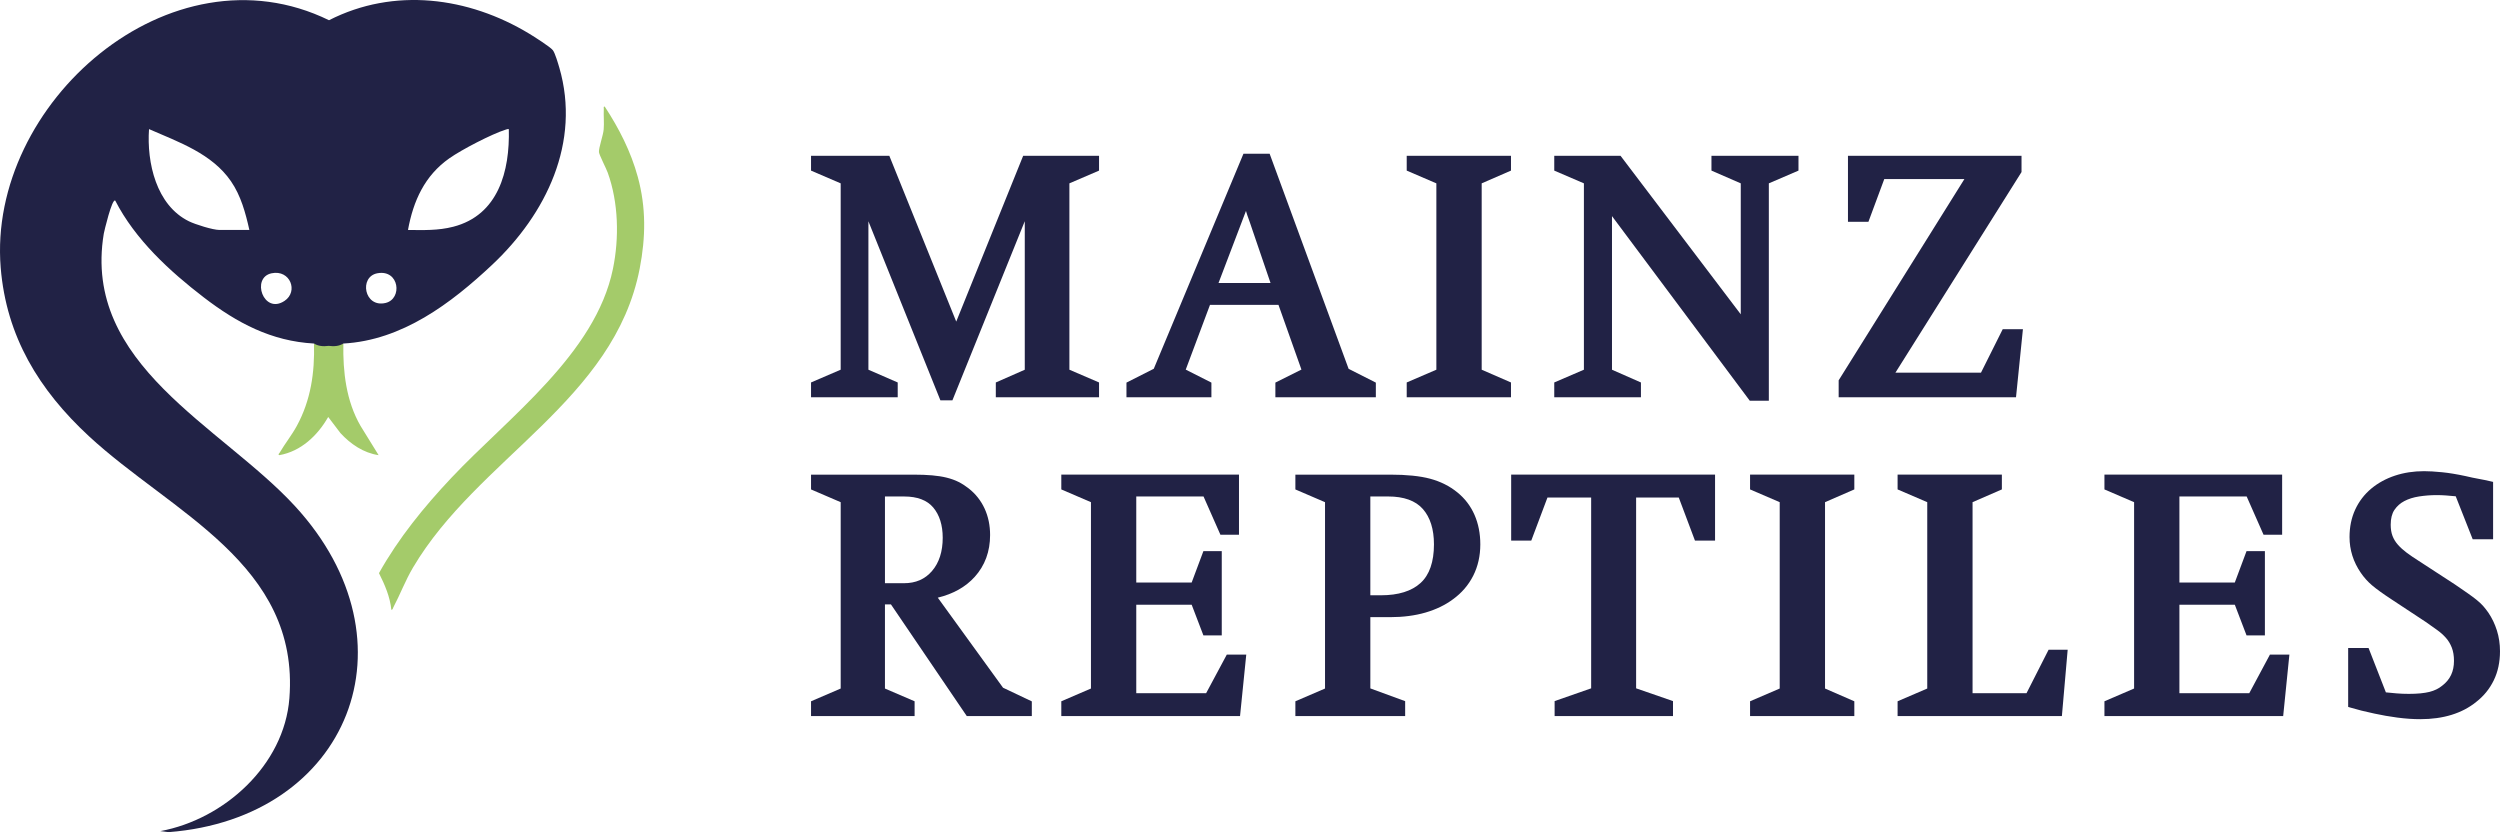 <?xml version="1.0" encoding="UTF-8"?>
<svg xmlns="http://www.w3.org/2000/svg" id="uuid-015dee18-fe97-461d-9b3b-fb096b9950c1" data-name="Layer 1" viewBox="0 0 416.535 138.646">
  <defs>
    <style>      .uuid-44f22dc1-465c-48f7-938e-67dd89be6115 {        fill: #a4cb6a;      }      .uuid-f1236927-ad52-48a1-83c7-9da9d4266da8 {        fill: #212245;      }    </style>
  </defs>
  <g>
    <polygon class="uuid-f1236927-ad52-48a1-83c7-9da9d4266da8" points="156.685 66.705 144.689 36.869 144.689 61.599 149.571 63.724 149.571 66.189 135.129 66.189 135.129 63.723 140.069 61.598 140.069 30.549 135.129 28.425 135.129 25.959 148.174 25.959 159.322 53.582 170.473 25.959 183.115 25.959 183.115 28.425 178.176 30.549 178.176 61.598 183.115 63.723 183.115 66.189 165.916 66.189 165.916 63.726 170.741 61.602 170.741 36.856 158.684 66.705 156.685 66.705"></polygon>
    <path class="uuid-f1236927-ad52-48a1-83c7-9da9d4266da8" d="M212.496,66.189v-2.442l4.341-2.17-3.824-10.781h-11.412l-4.04,10.788,4.276,2.165v2.44h-14.153v-2.44l4.551-2.305,14.942-35.829h4.362l13.157,35.836,4.538,2.299v2.44h-16.739ZM211.689,47.153l-2.951-8.644c-.193-.612-.361-1.11-.511-1.503-.156-.41-.292-.791-.409-1.142-.079-.236-.153-.474-.223-.717l-4.574,12.006h8.669Z"></path>
    <polygon class="uuid-f1236927-ad52-48a1-83c7-9da9d4266da8" points="234.378 66.189 234.378 63.723 239.318 61.598 239.318 30.549 234.378 28.425 234.378 25.959 251.751 25.959 251.751 28.423 246.869 30.548 246.869 61.599 251.751 63.724 251.751 66.189 234.378 66.189"></polygon>
    <polygon class="uuid-f1236927-ad52-48a1-83c7-9da9d4266da8" points="291.535 66.763 268.58 36.007 268.58 61.602 273.403 63.726 273.403 66.189 258.961 66.189 258.961 63.723 263.901 61.598 263.901 30.549 258.961 28.425 258.961 25.959 270.006 25.959 290.035 52.37 290.035 30.548 285.153 28.423 285.153 25.959 299.652 25.959 299.652 28.425 294.713 30.549 294.713 66.763 291.535 66.763"></polygon>
    <polygon class="uuid-f1236927-ad52-48a1-83c7-9da9d4266da8" points="306.347 66.189 306.347 63.366 327.3 29.831 313.947 29.831 311.305 36.954 307.897 36.954 307.897 25.959 336.814 25.959 336.814 28.667 315.806 62.087 330.063 62.087 333.681 54.849 337.047 54.849 335.895 66.189 306.347 66.189"></polygon>
    <path class="uuid-f1236927-ad52-48a1-83c7-9da9d4266da8" d="M161.08,119.309l-12.636-18.609h-.999v14.019l4.941,2.125v2.465h-17.257v-2.465l4.941-2.125v-31.049l-4.941-2.125v-2.465h17.072c1.154,0,2.195.039,3.094.117.912.079,1.735.21,2.447.388.727.183,1.386.419,1.958.706.567.283,1.141.652,1.709,1.097,1.142.898,2.03,2.024,2.639,3.346.607,1.316.916,2.8.916,4.409,0,2.742-.863,5.087-2.564,6.97-1.516,1.679-3.583,2.843-6.152,3.466l10.871,15.003,4.796,2.277v2.45h-10.835ZM150.592,97.172c1.983,0,3.52-.666,4.697-2.036,1.183-1.378,1.781-3.24,1.781-5.534,0-2.105-.533-3.803-1.583-5.05-1.026-1.215-2.654-1.831-4.836-1.831h-3.205v14.451h3.147Z"></path>
    <polygon class="uuid-f1236927-ad52-48a1-83c7-9da9d4266da8" points="176.828 119.309 176.828 116.843 181.769 114.718 181.769 83.669 176.828 81.544 176.828 79.079 206.433 79.079 206.433 89.097 203.34 89.097 200.526 82.721 189.318 82.721 189.318 97.056 198.548 97.056 200.502 91.83 203.562 91.83 203.562 105.868 200.505 105.868 198.551 100.757 189.318 100.757 189.318 115.494 200.959 115.494 204.405 109.061 207.645 109.061 206.607 119.309 176.828 119.309"></polygon>
    <path class="uuid-f1236927-ad52-48a1-83c7-9da9d4266da8" d="M215.828,119.309v-2.465l4.939-2.125v-31.049l-4.939-2.125v-2.465h15.808c2.717,0,4.952.228,6.643.68,1.719.46,3.241,1.223,4.524,2.266,1.254,1.011,2.22,2.274,2.868,3.752.643,1.466.969,3.12.969,4.916,0,1.922-.398,3.682-1.184,5.233-.786,1.553-1.92,2.87-3.367,3.916-1.273.953-2.815,1.699-4.573,2.212-1.749.511-3.727.77-5.88.77h-3.319v11.871l5.801,2.125v2.489h-18.291ZM230.084,99.182c2.899,0,5.124-.692,6.611-2.057,1.475-1.35,2.222-3.514,2.222-6.432,0-2.52-.626-4.505-1.863-5.901-1.217-1.374-3.157-2.072-5.764-2.072h-2.974v16.461h1.767Z"></path>
    <polygon class="uuid-f1236927-ad52-48a1-83c7-9da9d4266da8" points="259.021 119.309 259.021 116.812 265.108 114.687 265.108 82.893 257.83 82.893 255.131 90.074 251.782 90.074 251.782 79.079 285.752 79.079 285.752 90.074 282.405 90.074 279.705 82.893 272.6 82.893 272.6 114.686 278.745 116.812 278.745 119.309 259.021 119.309"></polygon>
    <polygon class="uuid-f1236927-ad52-48a1-83c7-9da9d4266da8" points="291.584 119.309 291.584 116.843 296.524 114.718 296.524 83.669 291.584 81.544 291.584 79.079 308.957 79.079 308.957 81.543 304.075 83.668 304.075 114.719 308.957 116.845 308.957 119.309 291.584 119.309"></polygon>
    <polygon class="uuid-f1236927-ad52-48a1-83c7-9da9d4266da8" points="316.166 119.309 316.166 116.843 321.107 114.718 321.107 83.669 316.166 81.544 316.166 79.079 333.539 79.079 333.539 81.543 328.656 83.668 328.656 115.494 337.647 115.494 341.323 108.257 344.504 108.257 343.54 119.309 316.166 119.309"></polygon>
    <polygon class="uuid-f1236927-ad52-48a1-83c7-9da9d4266da8" points="350.629 119.309 350.629 116.843 355.57 114.718 355.57 83.669 350.629 81.544 350.629 79.079 380.236 79.079 380.236 89.097 377.14 89.097 374.327 82.721 363.12 82.721 363.12 97.056 372.35 97.056 374.303 91.83 377.364 91.83 377.364 105.868 374.306 105.868 372.353 100.757 363.12 100.757 363.12 115.494 374.761 115.494 378.205 109.061 381.445 109.061 380.409 119.309 350.629 119.309"></polygon>
    <path class="uuid-f1236927-ad52-48a1-83c7-9da9d4266da8" d="M403.255,119.825c-1.208,0-2.49-.088-3.811-.263-1.31-.173-2.601-.399-3.84-.67-.886-.193-1.601-.356-2.142-.491-.543-.136-1.144-.301-1.804-.495l-.421-.124v-9.813h3.4l2.886,7.39c.627.062,1.215.116,1.761.165.636.057,1.326.084,2.074.084,1.397,0,2.548-.11,3.42-.327.829-.208,1.543-.555,2.123-1.033,1.33-1.014,1.967-2.365,1.967-4.142,0-.844-.122-1.583-.362-2.199-.239-.62-.57-1.168-.982-1.633-.424-.478-.922-.922-1.48-1.319l-1.865-1.321-5.729-3.779c-1.457-.958-2.55-1.747-3.246-2.343-.71-.608-1.333-1.304-1.854-2.067-1.248-1.81-1.884-3.816-1.884-5.959,0-1.689.319-3.231.946-4.584.624-1.351,1.516-2.521,2.651-3.475,1.127-.944,2.458-1.676,3.957-2.175,1.49-.497,3.127-.748,4.865-.748.816,0,1.821.059,2.988.175,1.16.116,2.477.332,3.914.642.803.192,1.519.342,2.16.455.66.117,1.323.254,1.984.409l.454.106v9.553h-3.4l-2.826-7.156-1.648-.141c-.444-.036-.965-.055-1.558-.055-.959,0-1.936.075-2.899.223-.929.144-1.757.404-2.458.772-.684.359-1.225.842-1.654,1.475-.409.606-.617,1.433-.617,2.457,0,.726.102,1.36.305,1.885.202.523.504,1.014.898,1.46.414.468.906.913,1.46,1.324.584.434,1.231.875,1.946,1.326l6.095,3.967c.855.583,1.566,1.072,2.143,1.476.587.412,1.087.784,1.496,1.117.419.339.783.681,1.077,1.016.282.323.563.684.845,1.083.61.899,1.089,1.898,1.429,2.976.341,1.083.515,2.244.515,3.45,0,1.806-.349,3.439-1.037,4.852-.689,1.417-1.672,2.627-2.923,3.596-2.346,1.908-5.486,2.879-9.32,2.879Z"></path>
  </g>
  <g>
    <g>
      <path class="uuid-44f22dc1-465c-48f7-938e-67dd89be6115" d="M65.204,101.609c-.213-2.171-1.096-4.193-2.061-6.117,3.253-5.825,7.524-11.064,12.09-15.908,9.457-10.033,23.973-20.615,26.889-34.774,1.065-5.17.931-11.06-.864-16.041-.257-.712-1.435-2.986-1.465-3.431-.048-.723.7-2.754.788-3.764.099-1.125-.037-2.28.021-3.407.009-.184-.107-.448.161-.404,2.384,3.644,4.346,7.481,5.502,11.709,1.394,5.1,1.325,10.064.325,15.24-4.254,22.019-26.993,31.617-37.766,49.833-1.301,2.2-2.137,4.468-3.292,6.659-.079.15-.082.389-.327.406Z"></path>
      <path class="uuid-44f22dc1-465c-48f7-938e-67dd89be6115" d="M57.209,57.238c-.092,4.72.471,9.569,2.851,13.706l3.021,4.89c-2.503-.355-4.688-1.856-6.357-3.674l-2.042-2.688c-1.742,3.074-4.548,5.746-8.156,6.365-.256-.131,0-.291.073-.417.887-1.516,2.023-2.924,2.865-4.476,2.321-4.275,2.983-8.86,2.851-13.706,1.489.082,3.405.082,4.894,0Z"></path>
    </g>
    <path class="uuid-f1236927-ad52-48a1-83c7-9da9d4266da8" d="M93.178,11.236c-.195-.672-.689-2.365-1.056-2.859-.413-.556-3.175-2.298-3.932-2.756-10.154-6.146-22.535-7.774-33.374-2.251C28.363-9.556-2.116,17.232.116,44.594c.938,11.501,6.403,20.391,14.678,28.062,13.753,12.748,35.162,21.312,33.422,43.695-.868,11.168-10.875,20.164-21.511,22.126l1.394.169c30.053-2.329,41.845-31.728,21.038-54.332-12.278-13.339-35.464-23.538-31.846-45.381.059-.358,1.374-5.924,1.908-5.512,3.32,6.481,9.049,11.753,14.772,16.142,5.515,4.23,11.23,7.283,18.345,7.674.649.398,1.465.527,2.447.388.982.14,1.798.011,2.447-.388,9.782-.537,17.938-6.682,24.798-13.129,8.975-8.436,14.804-20.383,11.172-32.872ZM36.573,38.315c-1.105,0-4.034-.925-5.086-1.44-5.464-2.675-7.048-9.797-6.658-15.365,4.939,2.163,10.475,4.067,13.656,8.692,1.658,2.41,2.434,5.289,3.062,8.112h-4.975ZM47.41,50.131c-3.511,2.342-5.629-3.884-2.154-4.6,3.107-.641,4.496,3.038,2.154,4.6ZM64.235,50.479c-3.568.842-4.453-4.373-1.361-4.948,3.674-.683,4.228,4.272,1.361,4.948ZM75.514,37.78c-2.511.647-4.966.562-7.538.535.89-4.86,2.784-9.053,6.896-11.943,2.056-1.445,7.053-4.042,9.41-4.783.168-.053.314-.107.495-.075.18,6.972-1.733,14.326-9.262,16.266Z"></path>
  </g>
</svg>
